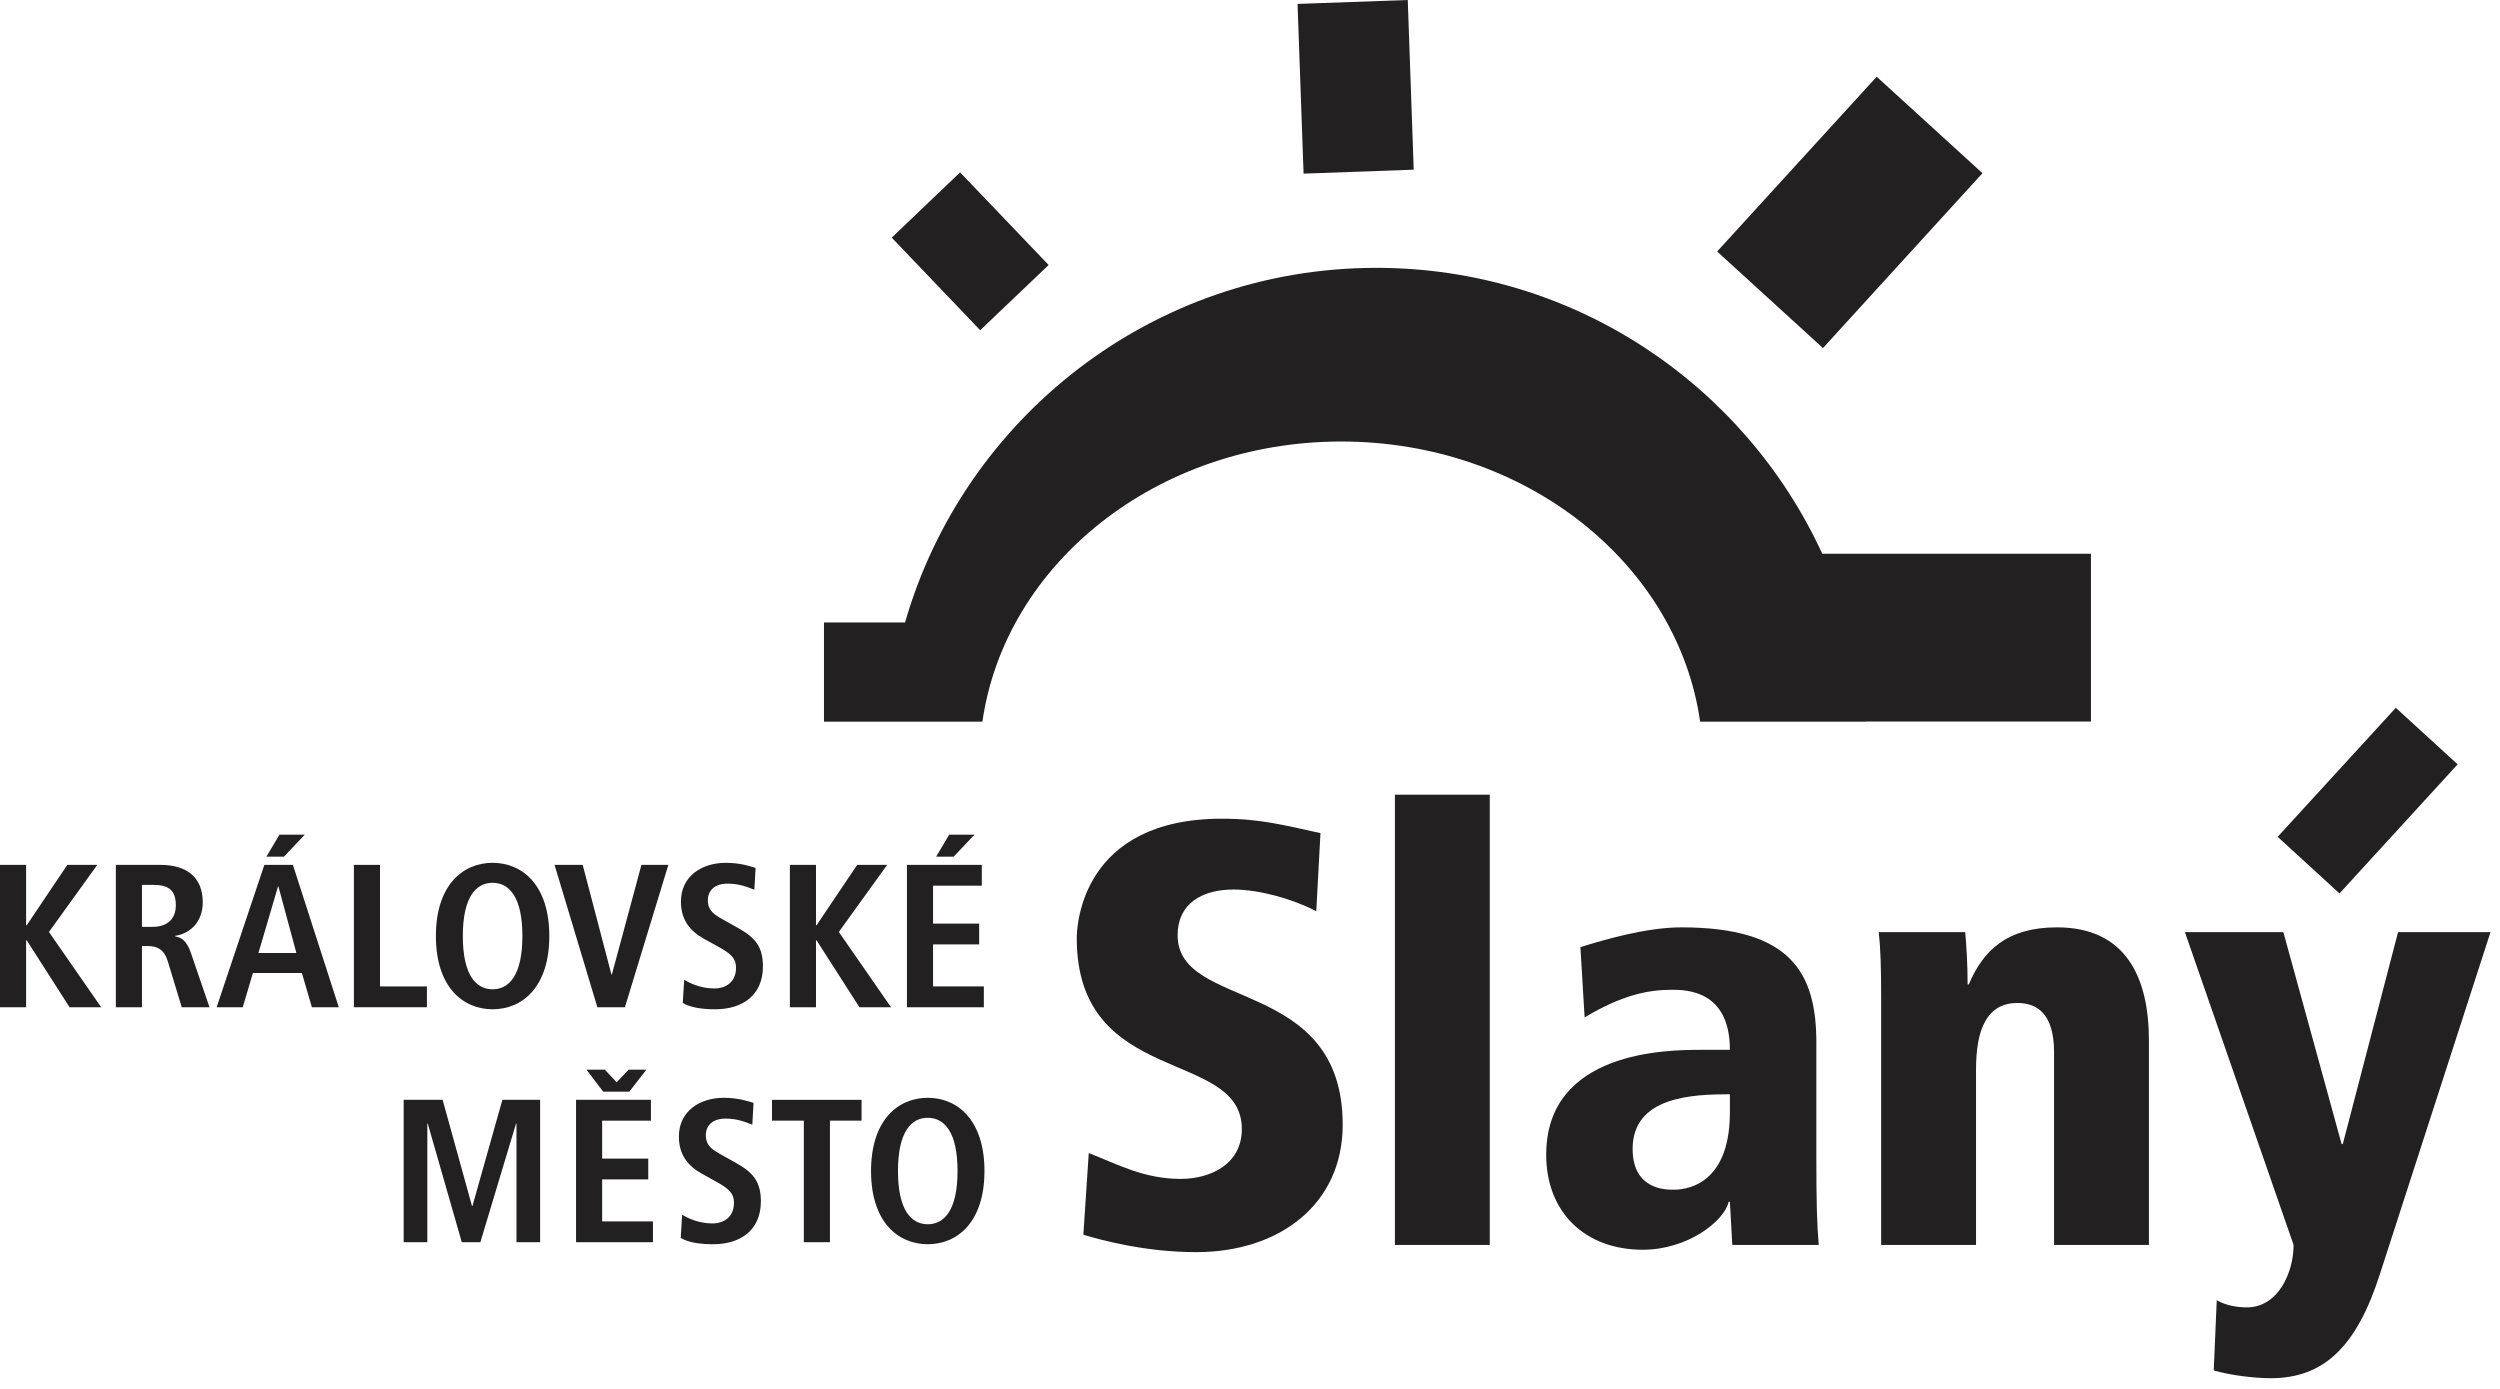 <?xml version="1.0" encoding="UTF-8" standalone="no"?><!DOCTYPE svg PUBLIC "-//W3C//DTD SVG 1.1//EN" "http://www.w3.org/Graphics/SVG/1.1/DTD/svg11.dtd"><svg width="117" height="65" viewBox="0 0 117 65" version="1.1" xmlns="http://www.w3.org/2000/svg" xmlns:xlink="http://www.w3.org/1999/xlink" xml:space="preserve" style="fill-rule:evenodd;clip-rule:evenodd;stroke-linejoin:round;stroke-miterlimit:1.414;"><path d="M97.856,25.915L85.282,25.915C81.65,18.018 73.677,12.535 64.415,12.535C53.943,12.535 45.118,19.546 42.356,29.131L38.562,29.131L38.562,33.775L45.976,33.775C47.038,26.381 54.143,20.663 62.772,20.663C71.399,20.663 78.508,26.381 79.567,33.775L87.309,33.775C87.309,33.774 87.309,33.771 87.309,33.767L97.856,33.767L97.856,25.915Z" style="fill:#232021;fill-rule:nonzero;"/><path d="M92.779,8.106L85.315,16.289L80.362,11.77L87.829,3.59L92.779,8.106Z" style="fill:#232021;fill-rule:nonzero;"/><path d="M65.883,0L66.162,7.941L61.008,8.126L60.725,0.183L65.883,0Z" style="fill:#232021;fill-rule:nonzero;"/><path d="M44.932,8.067L49.076,12.402L45.873,15.455L41.733,11.121L44.932,8.067Z" style="fill:#232021;fill-rule:nonzero;"/><path d="M115.017,35.771L109.488,41.813L106.594,39.163L112.124,33.125L115.017,35.771Z" style="fill:#232021;fill-rule:nonzero;"/><path d="M0,40.476L1.222,40.476L1.222,43.301L1.251,43.301L3.15,40.476L4.553,40.476L2.291,43.616L4.735,47.139L3.255,47.139L1.251,44.008L1.222,44.008L1.222,47.139L0,47.139L0,40.476Z" style="fill:#232021;fill-rule:nonzero;"/><path d="M5.422,40.476L7.503,40.476C8.687,40.476 9.489,41.01 9.489,42.232C9.489,43.1 8.945,43.683 8.2,43.797L8.2,43.826C8.448,43.864 8.725,43.979 8.935,44.599L9.804,47.139L8.506,47.139L7.847,44.971C7.685,44.447 7.37,44.275 6.921,44.275L6.644,44.275L6.644,47.139L5.422,47.139L5.422,40.476ZM7.141,43.377C7.79,43.377 8.229,43.043 8.229,42.365C8.229,41.602 7.828,41.411 7.141,41.411L6.644,41.411L6.644,43.377L7.141,43.377Z" style="fill:#232021;fill-rule:nonzero;"/><path d="M14.128,45.535L11.837,45.535L11.36,47.139L10.138,47.139L12.372,40.476L13.708,40.476L15.856,47.139L14.596,47.139L14.128,45.535ZM13.871,44.599L13.03,41.487L13.011,41.487L12.095,44.599L13.871,44.599ZM13.078,39.063L14.262,39.063L13.288,40.093L12.467,40.093L13.078,39.063Z" style="fill:#232021;fill-rule:nonzero;"/><path d="M16.562,40.476L17.784,40.476L17.784,46.165L19.98,46.165L19.98,47.139L16.562,47.139L16.562,40.476Z" style="fill:#232021;fill-rule:nonzero;"/><path d="M23.054,40.38C24.438,40.38 25.708,41.411 25.708,43.807C25.708,46.203 24.438,47.234 23.054,47.234C21.67,47.234 20.4,46.203 20.4,43.807C20.4,41.411 21.67,40.38 23.054,40.38ZM23.054,46.299C23.827,46.299 24.448,45.64 24.448,43.807C24.448,41.974 23.827,41.315 23.054,41.315C22.281,41.315 21.66,41.974 21.66,43.807C21.66,45.64 22.281,46.299 23.054,46.299Z" style="fill:#232021;fill-rule:nonzero;"/><path d="M25.953,40.476L27.27,40.476L28.616,45.611L28.635,45.611L30.019,40.476L31.279,40.476L29.246,47.139L27.957,47.139L25.953,40.476Z" style="fill:#232021;fill-rule:nonzero;"/><path d="M32.02,45.85C32.259,46.003 32.783,46.26 33.433,46.26C33.967,46.26 34.445,45.965 34.445,45.296C34.445,44.819 34.168,44.609 33.576,44.284L32.955,43.941C32.297,43.578 31.867,43.053 31.867,42.194C31.867,41.001 32.85,40.38 33.967,40.38C34.674,40.38 35.17,40.561 35.361,40.619L35.304,41.64C35.008,41.526 34.616,41.354 34.053,41.354C33.442,41.354 33.127,41.678 33.127,42.136C33.127,42.633 33.461,42.824 33.834,43.034L34.549,43.434C35.332,43.874 35.705,44.294 35.705,45.229C35.705,46.585 34.741,47.234 33.471,47.234C32.803,47.234 32.287,47.139 31.953,46.938L32.02,45.85Z" style="fill:#232021;fill-rule:nonzero;"/><path d="M36.966,40.476L38.188,40.476L38.188,43.301L38.216,43.301L40.116,40.476L41.519,40.476L39.257,43.616L41.701,47.139L40.221,47.139L38.216,44.008L38.188,44.008L38.188,47.139L36.966,47.139L36.966,40.476Z" style="fill:#232021;fill-rule:nonzero;"/><path d="M42.445,40.476L45.949,40.476L45.949,41.449L43.667,41.449L43.667,43.225L45.825,43.225L45.825,44.198L43.667,44.198L43.667,46.165L46.044,46.165L46.044,47.139L42.445,47.139L42.445,40.476ZM44.422,39.063L45.605,39.063L44.631,40.093L43.81,40.093L44.422,39.063Z" style="fill:#232021;fill-rule:nonzero;"/><path d="M24.171,52.579L24.152,52.579L22.481,58.135L21.612,58.135L20.018,52.579L19.999,52.579L19.999,58.135L18.892,58.135L18.892,51.472L20.715,51.472L22.09,56.445L22.109,56.445L23.512,51.472L25.278,51.472L25.278,58.135L24.171,58.135L24.171,52.579Z" style="fill:#232021;fill-rule:nonzero;"/><path d="M26.959,51.472L30.463,51.472L30.463,52.446L28.181,52.446L28.181,54.221L30.338,54.221L30.338,55.195L28.181,55.195L28.181,57.161L30.558,57.161L30.558,58.135L26.959,58.135L26.959,51.472ZM27.446,50.059L28.305,50.059L28.859,50.651L29.422,50.059L30.253,50.059L29.451,51.09L28.229,51.09L27.446,50.059Z" style="fill:#232021;fill-rule:nonzero;"/><path d="M31.924,56.847C32.163,56.999 32.688,57.257 33.337,57.257C33.872,57.257 34.349,56.961 34.349,56.293C34.349,55.816 34.072,55.606 33.48,55.281L32.86,54.937C32.201,54.574 31.772,54.05 31.772,53.191C31.772,51.997 32.755,51.377 33.872,51.377C34.578,51.377 35.075,51.558 35.266,51.615L35.208,52.637C34.912,52.522 34.521,52.35 33.958,52.35C33.347,52.35 33.032,52.675 33.032,53.133C33.032,53.629 33.366,53.82 33.738,54.03L34.454,54.431C35.237,54.871 35.609,55.29 35.609,56.226C35.609,57.581 34.645,58.23 33.375,58.23C32.707,58.23 32.192,58.135 31.858,57.935L31.924,56.847Z" style="fill:#232021;fill-rule:nonzero;"/><path d="M37.619,52.446L36.13,52.446L36.13,51.472L40.321,51.472L40.321,52.446L38.841,52.446L38.841,58.135L37.619,58.135L37.619,52.446Z" style="fill:#232021;fill-rule:nonzero;"/><path d="M43.419,51.377C44.803,51.377 46.073,52.407 46.073,54.804C46.073,57.2 44.803,58.23 43.419,58.23C42.035,58.23 40.765,57.2 40.765,54.804C40.765,52.407 42.035,51.377 43.419,51.377ZM43.419,57.295C44.192,57.295 44.813,56.636 44.813,54.804C44.813,52.971 44.192,52.312 43.419,52.312C42.646,52.312 42.025,52.971 42.025,54.804C42.025,56.636 42.646,57.295 43.419,57.295Z" style="fill:#232021;fill-rule:nonzero;"/><path d="M61.602,42.642C60.506,42.08 58.961,41.63 57.725,41.63C56.235,41.63 55.112,42.304 55.112,43.766C55.112,47.334 62.838,45.676 62.838,52.644C62.838,56.353 59.888,58.6 55.983,58.6C53.595,58.6 51.543,58.038 50.701,57.785L50.954,53.964C52.33,54.498 53.538,55.172 55.252,55.172C56.713,55.172 58.118,54.442 58.118,52.841C58.118,49.048 50.392,50.902 50.392,43.906C50.392,43.316 50.616,38.315 57.191,38.315C58.989,38.315 60.113,38.624 61.798,38.99L61.602,42.642Z" style="fill:#232021;fill-rule:nonzero;"/><rect x="65.282" y="37.191" width="4.439" height="21.072" style="fill:#232021;fill-rule:nonzero;"/><path d="M73.963,44.327C75.115,43.962 77.082,43.4 78.683,43.4C83.824,43.4 85.005,45.536 85.005,48.795L85.005,54.133C85.005,56.296 85.033,57.28 85.117,58.263L81.071,58.263L80.959,56.24L80.903,56.24C80.706,57.139 78.992,58.488 76.885,58.488C74.16,58.488 72.362,56.718 72.362,54.048C72.362,49.16 78.065,49.132 79.61,49.132L80.959,49.132C80.959,46.322 78.88,46.322 78.234,46.322C77.11,46.322 75.902,46.575 74.16,47.614L73.963,44.327ZM80.959,51.211C79.189,51.211 76.407,51.323 76.407,53.768C76.407,55.678 77.953,55.678 78.318,55.678C78.711,55.678 80.959,55.622 80.959,52.054L80.959,51.211Z" style="fill:#232021;fill-rule:nonzero;"/><path d="M96.13,49.244C96.13,47.418 95.315,46.94 94.416,46.94C92.983,46.94 92.478,48.176 92.478,50.059L92.478,58.263L88.038,58.263L88.038,46.688C88.038,45.283 88.01,44.384 87.926,43.625L91.972,43.625C92.028,44.271 92.084,45.086 92.084,46.07L92.14,46.07C92.815,44.468 93.938,43.4 96.271,43.4C99.501,43.4 100.569,45.761 100.569,48.682L100.569,58.263L96.13,58.263L96.13,49.244Z" style="fill:#232021;fill-rule:nonzero;"/><path d="M111.385,59.612C110.29,63.039 108.745,64.5 106.272,64.5C105.486,64.5 104.362,64.36 103.603,64.135L103.744,60.848C104.025,61.016 104.503,61.185 105.149,61.185C106.637,61.185 107.34,59.527 107.34,58.263L102.254,43.625L106.862,43.625L109.588,53.543L109.643,53.543L112.229,43.625L116.555,43.625L111.385,59.612Z" style="fill:#232021;fill-rule:nonzero;"/></svg>